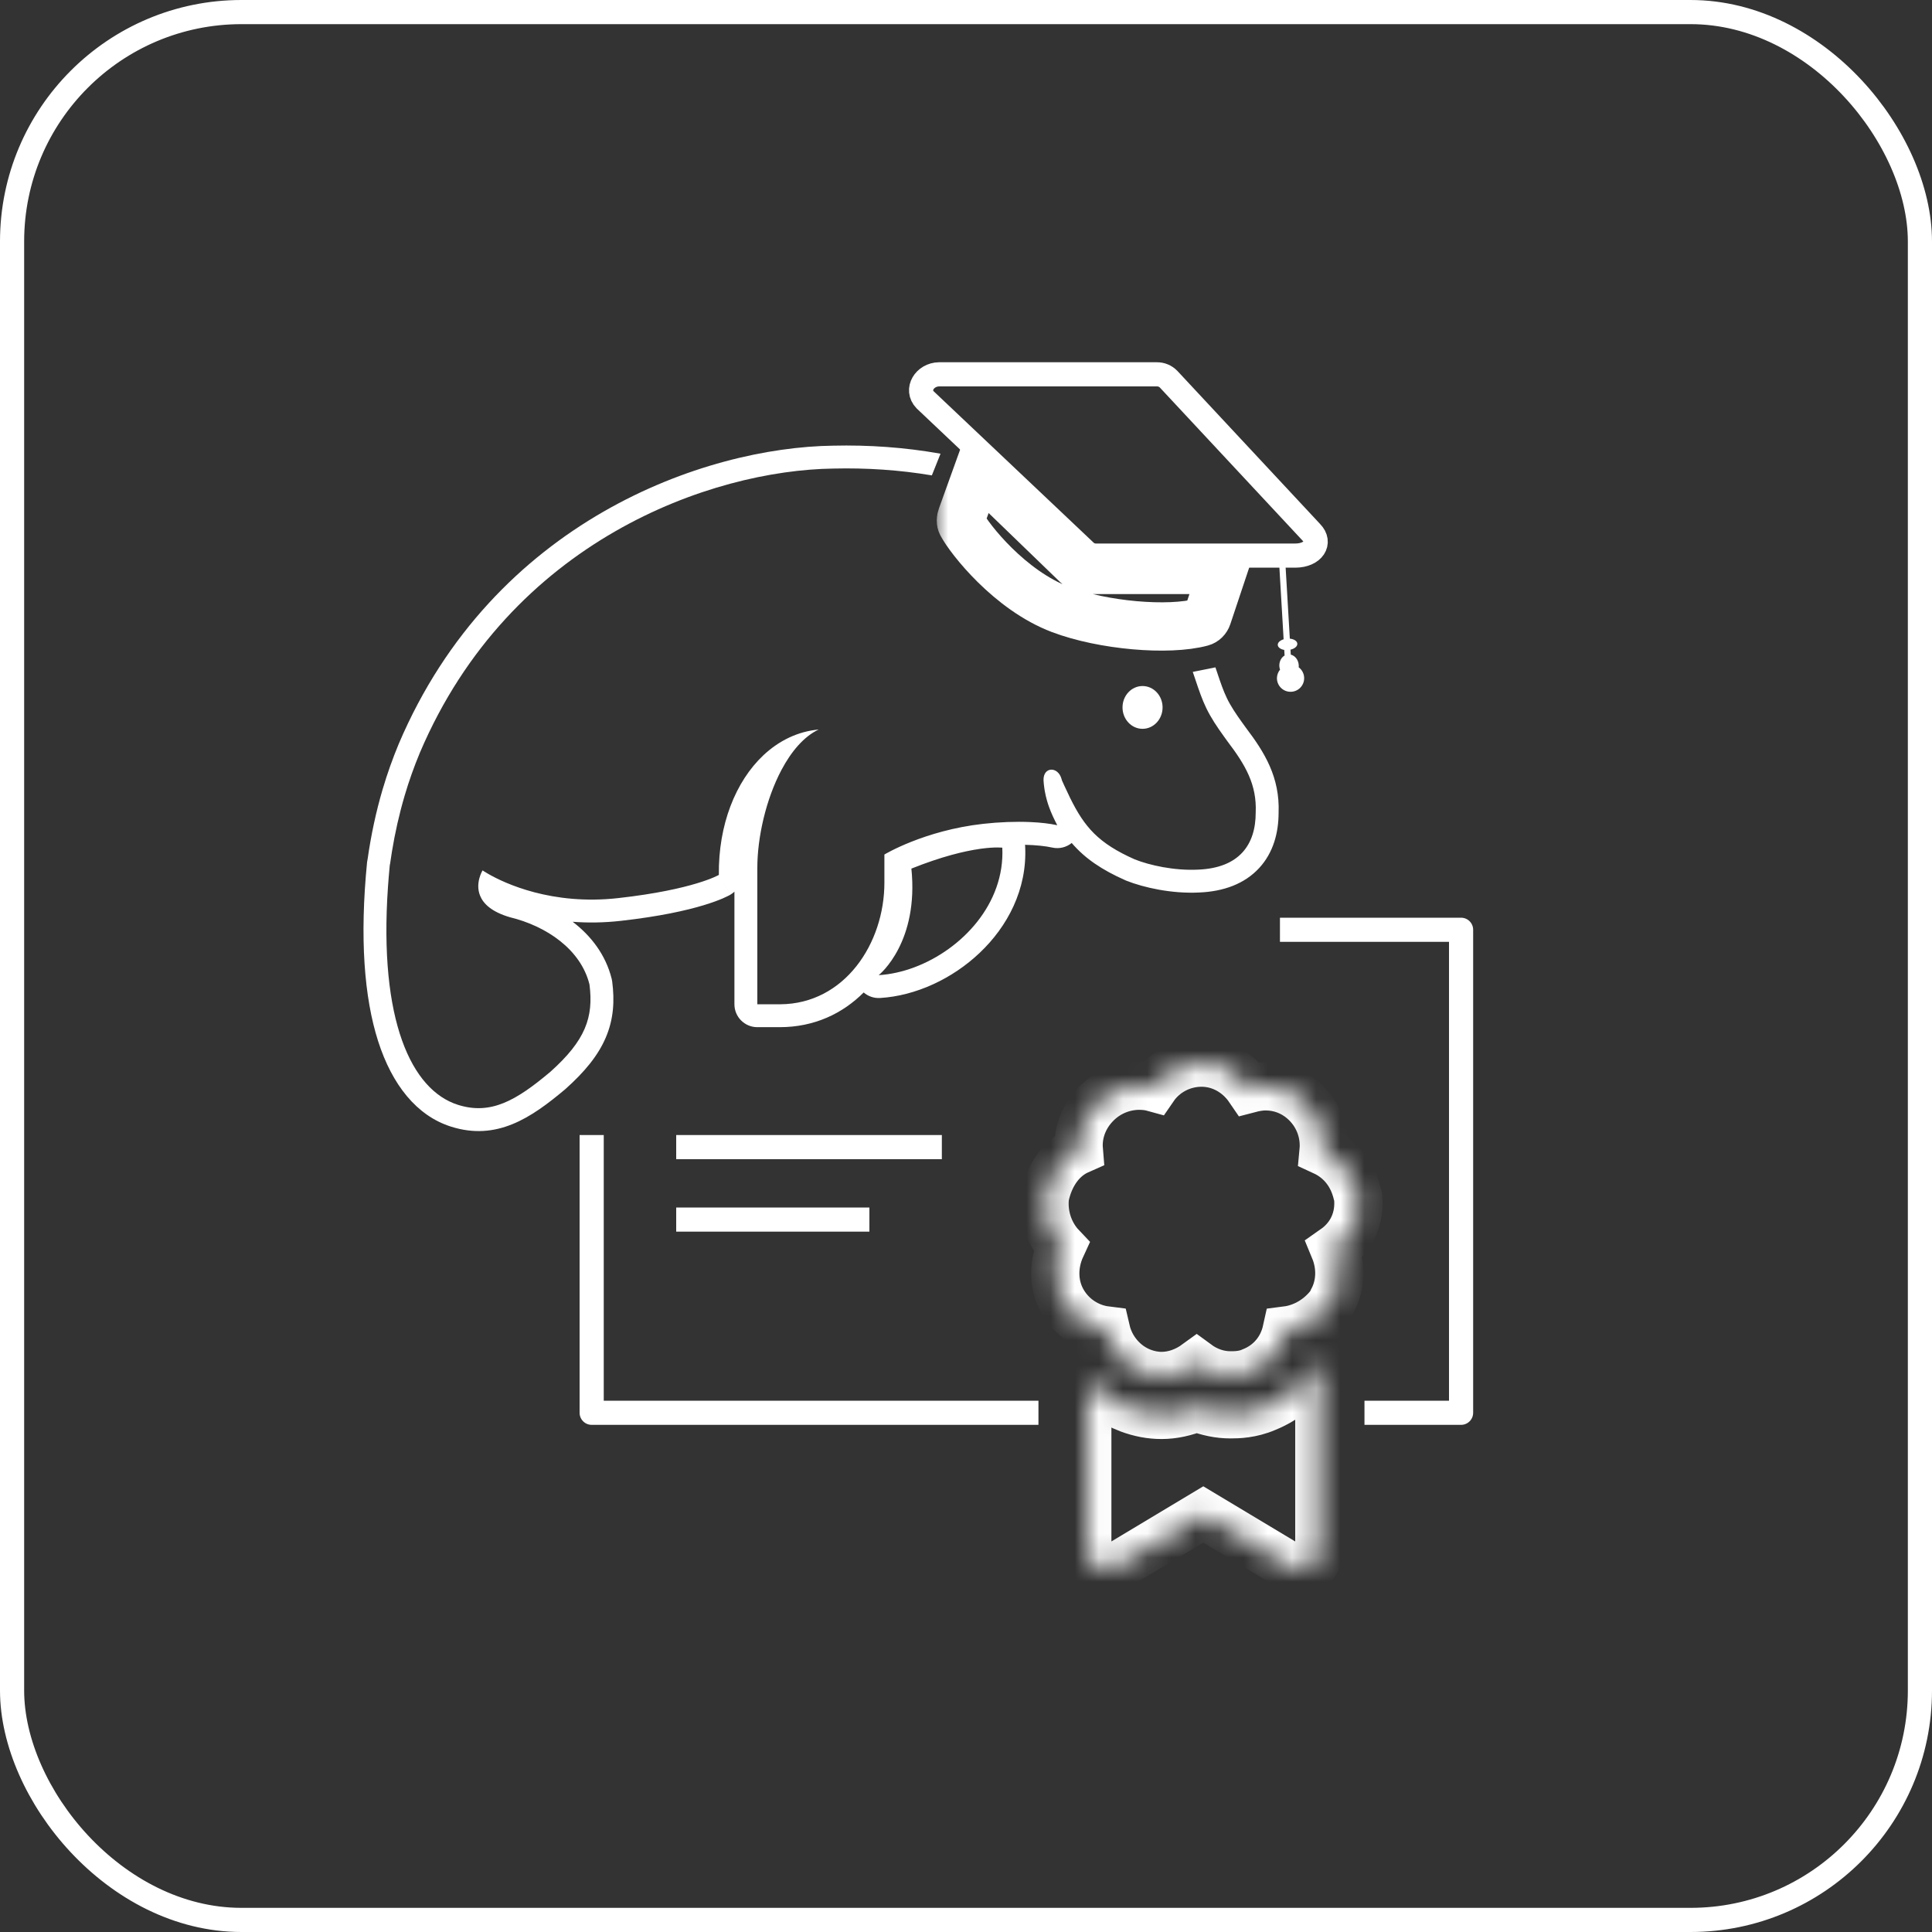 <svg width="80" height="80" viewBox="0 0 80 80" fill="none" xmlns="http://www.w3.org/2000/svg">
<rect x="0" y="0" width="80" height="80" fill="#333333" stroke="none"/>
<rect x="0.5" y="0.5" width="79" height="79" rx="9.5" stroke="white"/>
<path fill-rule="evenodd" clip-rule="evenodd" d="M49.39 27.822C49.43 27.938 49.47 28.055 49.509 28.172L49.509 28.173C49.64 28.564 49.772 28.955 49.949 29.321C50.148 29.733 50.404 30.11 50.669 30.478L50.833 30.706C51.572 31.677 52.046 32.493 51.996 33.64C51.998 34.977 51.316 35.944 49.6 36.01C48.623 36.057 47.6 35.83 46.983 35.583C45.483 34.918 44.909 34.251 44.313 33.044C44.234 32.884 44.154 32.715 44.072 32.534C44.038 32.459 44.004 32.382 43.968 32.303L43.965 32.289C43.962 32.278 43.96 32.267 43.957 32.257C43.811 31.725 43.199 31.741 43.21 32.303C43.213 32.356 43.217 32.409 43.222 32.461C43.228 32.517 43.235 32.573 43.242 32.627C43.248 32.67 43.255 32.712 43.262 32.754C43.286 32.889 43.316 33.018 43.351 33.142C43.377 33.235 43.406 33.325 43.438 33.413C43.533 33.679 43.651 33.926 43.779 34.171C43.467 34.101 43.085 34.058 42.666 34.04C42.056 34.013 41.368 34.039 40.706 34.114C38.263 34.388 36.621 35.384 36.621 35.384V36.545C36.624 39.066 34.97 41.571 32.307 41.585L32.287 41.585H31.359V40.637V35.952C31.357 34.677 31.717 33.093 32.357 31.885C32.765 31.115 33.286 30.497 33.9 30.208C33.038 30.286 32.257 30.667 31.611 31.273C30.461 32.354 29.742 34.151 29.766 36.228C29.766 36.228 28.738 36.836 25.602 37.188C22.845 37.498 20.896 36.573 20.232 36.194C20.067 36.101 19.982 36.041 19.982 36.041C19.982 36.041 19.667 36.552 19.876 37.081C20.009 37.417 20.352 37.759 21.12 37.982C22.618 38.346 24.049 39.309 24.409 40.764C24.583 42.121 24.248 43.077 22.788 44.382C21.379 45.568 20.326 46.18 18.961 45.748C17.03 45.135 15.685 42.244 16.064 36.737C16.083 36.464 16.106 36.185 16.133 35.899L16.144 35.792L16.144 35.792L16.149 35.793L16.149 35.792C16.173 35.62 16.199 35.448 16.227 35.276C16.356 34.485 16.532 33.703 16.757 32.941C16.934 32.339 17.145 31.748 17.385 31.171C21.128 22.368 29.46 19.468 34.518 19.402C35.868 19.37 37.242 19.458 38.586 19.685L38.945 18.787C37.466 18.522 35.961 18.42 34.5 18.454C29.174 18.525 20.44 21.565 16.512 30.8L16.512 30.8L16.509 30.807C16.257 31.414 16.035 32.037 15.848 32.672L15.847 32.673C15.569 33.616 15.363 34.584 15.224 35.561C15.213 35.606 15.205 35.652 15.2 35.698C14.89 38.832 15.078 41.301 15.657 43.112C16.235 44.917 17.252 46.2 18.674 46.651C20.563 47.25 21.984 46.298 23.399 45.107C23.406 45.101 23.413 45.095 23.42 45.089C24.201 44.391 24.762 43.716 25.083 42.965C25.413 42.194 25.451 41.434 25.35 40.644C25.345 40.607 25.338 40.572 25.33 40.536C25.082 39.535 24.473 38.75 23.714 38.169C24.325 38.215 24.992 38.211 25.707 38.13C27.323 37.949 28.422 37.699 29.134 37.484C29.49 37.376 29.75 37.277 29.931 37.2C30.021 37.161 30.091 37.127 30.143 37.101C30.17 37.088 30.191 37.076 30.209 37.067L30.232 37.054L30.241 37.049L30.245 37.046L30.247 37.045L30.248 37.045C30.248 37.044 30.248 37.044 29.766 36.228L30.248 37.044C30.307 37.009 30.362 36.969 30.411 36.923V41.585C30.411 42.108 30.835 42.533 31.359 42.533H32.287H32.288C33.725 42.532 34.894 41.965 35.763 41.096C35.946 41.254 36.187 41.34 36.441 41.325C37.915 41.236 39.435 40.531 40.569 39.453C41.712 38.369 42.537 36.833 42.45 35.054C42.449 35.03 42.447 35.005 42.444 34.981C42.888 34.992 43.281 35.031 43.572 35.096C43.859 35.16 44.155 35.087 44.377 34.906C44.932 35.552 45.627 36.019 46.599 36.45C46.603 36.452 46.607 36.454 46.612 36.456C46.618 36.458 46.625 36.461 46.631 36.464C47.358 36.754 48.515 37.011 49.641 36.957C50.669 36.917 51.536 36.597 52.139 35.944C52.731 35.303 52.942 34.474 52.944 33.66C53.002 32.184 52.359 31.148 51.595 30.141L51.439 29.925L51.438 29.924C51.179 29.563 50.963 29.242 50.802 28.908C50.656 28.605 50.542 28.272 50.408 27.871L50.397 27.837L50.397 27.837C50.374 27.771 50.352 27.704 50.328 27.634L49.39 27.822ZM36.384 40.379C36.871 40.349 37.372 40.237 37.862 40.054C39.836 39.314 41.616 37.413 41.503 35.101C41.503 35.101 41.216 35.063 40.624 35.143C40.602 35.146 40.58 35.15 40.556 35.153C39.935 35.243 39.002 35.461 37.739 35.967C37.892 37.472 37.577 38.556 37.212 39.272C36.826 40.032 36.384 40.379 36.384 40.379Z" fill="white"/>
<path d="M48.14 29.293C48.14 29.782 47.768 30.179 47.31 30.179C46.852 30.179 46.481 29.782 46.481 29.293C46.481 28.803 46.852 28.407 47.31 28.407C47.768 28.407 48.14 28.803 48.14 29.293Z" fill="white"/>
<mask id="path-4-outside-1_5365_1940" maskUnits="userSpaceOnUse" x="38.764" y="17.45" width="14" height="10" fill="black">
<rect fill="white" x="38.764" y="17.45" width="14" height="10"/>
<path d="M43.914 25.238C41.812 24.444 40.15 22.326 39.822 21.701C39.771 21.603 39.783 21.494 39.821 21.389L40.52 19.45L44.593 23.384C44.736 23.523 44.927 23.6 45.126 23.6H50.64L49.996 25.53C49.958 25.644 49.87 25.734 49.755 25.765C48.383 26.136 45.67 25.902 43.914 25.238Z"/>
</mask>
<path d="M43.914 25.238C41.812 24.444 40.15 22.326 39.822 21.701C39.771 21.603 39.783 21.494 39.821 21.389L40.52 19.45L44.593 23.384C44.736 23.523 44.927 23.6 45.126 23.6H50.64L49.996 25.53C49.958 25.644 49.87 25.734 49.755 25.765C48.383 26.136 45.67 25.902 43.914 25.238Z" stroke="white" stroke-width="2" mask="url(#path-4-outside-1_5365_1940)"/>
<path d="M53.706 22.933L52.3 22.93L52.944 22.938L53.152 26.472C53.004 26.516 52.901 26.609 52.91 26.71C52.917 26.808 53.027 26.885 53.178 26.912L53.192 27.144C53.053 27.224 52.962 27.398 52.975 27.594C52.978 27.642 52.99 27.686 53.004 27.728C52.93 27.819 52.883 27.931 52.876 28.057C52.862 28.368 53.103 28.632 53.414 28.645C53.725 28.659 53.988 28.419 54.002 28.108C54.011 27.914 53.92 27.739 53.776 27.631C53.779 27.6 53.781 27.57 53.778 27.539C53.762 27.32 53.623 27.148 53.449 27.108L53.436 26.901C53.606 26.863 53.729 26.761 53.719 26.652C53.712 26.543 53.58 26.462 53.409 26.445L53.202 22.935L53.706 22.942L53.706 22.933Z" fill="white"/>
<path d="M47.898 15.5H38.885C38.294 15.508 37.898 16.129 38.309 16.557L44.905 22.799C45.034 22.933 45.194 23.006 45.378 23.006L53.64 23.006C54.38 23 54.717 22.468 54.3 22.042L48.391 15.704C48.262 15.57 48.086 15.497 47.898 15.5Z" stroke="white"/>
<mask id="path-7-inside-2_5365_1940" fill="white">
<path d="M49.751 44C48.944 44 48.203 44.406 47.774 45.031C47.583 44.978 47.377 44.956 47.173 44.956C46.595 44.956 46.01 45.163 45.547 45.559C44.93 46.091 44.605 46.845 44.67 47.622C43.973 47.93 43.469 48.612 43.269 49.533C43.175 50.297 43.435 51.083 43.945 51.62C43.601 52.365 43.607 53.202 43.995 53.884C44.373 54.55 45.046 54.997 45.797 55.091C45.978 55.871 46.541 56.54 47.298 56.826C47.555 56.924 47.83 56.977 48.099 56.977C48.603 56.977 49.107 56.798 49.551 56.474C49.983 56.792 50.462 56.952 50.953 56.952C51.162 56.952 51.51 56.946 51.829 56.801C52.598 56.499 53.108 55.874 53.28 55.091C53.994 55 54.682 54.591 55.133 53.959C55.148 53.937 55.145 53.906 55.157 53.884C55.527 53.236 55.555 52.438 55.258 51.721C55.968 51.224 56.334 50.441 56.234 49.533C56.231 49.505 56.215 49.486 56.209 49.458C56.024 48.631 55.53 48.005 54.807 47.672C54.882 46.886 54.582 46.1 53.956 45.559C53.515 45.179 52.977 44.981 52.404 44.981C52.182 44.981 51.954 45.022 51.729 45.081C51.275 44.415 50.549 44 49.751 44ZM54.632 56.374C54.588 56.392 54.554 56.405 54.507 56.424C54.072 57.26 53.33 57.92 52.429 58.285C51.813 58.552 51.24 58.562 50.953 58.562C50.474 58.562 50.002 58.461 49.551 58.285C49.085 58.471 48.594 58.587 48.099 58.587C47.636 58.587 47.189 58.499 46.748 58.335C46.063 58.078 45.465 57.637 45.021 57.078V64.195C45.021 64.484 45.171 64.755 45.421 64.899C45.672 65.044 45.975 65.025 46.222 64.874L49.826 62.711L53.431 64.874C53.559 64.95 53.687 65 53.831 65C53.969 65 54.109 64.969 54.231 64.899C54.482 64.755 54.632 64.484 54.632 64.195V56.374Z"/>
</mask>
<path d="M49.751 44C48.944 44 48.203 44.406 47.774 45.031C47.583 44.978 47.377 44.956 47.173 44.956C46.595 44.956 46.01 45.163 45.547 45.559C44.93 46.091 44.605 46.845 44.67 47.622C43.973 47.93 43.469 48.612 43.269 49.533C43.175 50.297 43.435 51.083 43.945 51.62C43.601 52.365 43.607 53.202 43.995 53.884C44.373 54.55 45.046 54.997 45.797 55.091C45.978 55.871 46.541 56.54 47.298 56.826C47.555 56.924 47.83 56.977 48.099 56.977C48.603 56.977 49.107 56.798 49.551 56.474C49.983 56.792 50.462 56.952 50.953 56.952C51.162 56.952 51.51 56.946 51.829 56.801C52.598 56.499 53.108 55.874 53.28 55.091C53.994 55 54.682 54.591 55.133 53.959C55.148 53.937 55.145 53.906 55.157 53.884C55.527 53.236 55.555 52.438 55.258 51.721C55.968 51.224 56.334 50.441 56.234 49.533C56.231 49.505 56.215 49.486 56.209 49.458C56.024 48.631 55.53 48.005 54.807 47.672C54.882 46.886 54.582 46.1 53.956 45.559C53.515 45.179 52.977 44.981 52.404 44.981C52.182 44.981 51.954 45.022 51.729 45.081C51.275 44.415 50.549 44 49.751 44ZM54.632 56.374C54.588 56.392 54.554 56.405 54.507 56.424C54.072 57.26 53.33 57.92 52.429 58.285C51.813 58.552 51.24 58.562 50.953 58.562C50.474 58.562 50.002 58.461 49.551 58.285C49.085 58.471 48.594 58.587 48.099 58.587C47.636 58.587 47.189 58.499 46.748 58.335C46.063 58.078 45.465 57.637 45.021 57.078V64.195C45.021 64.484 45.171 64.755 45.421 64.899C45.672 65.044 45.975 65.025 46.222 64.874L49.826 62.711L53.431 64.874C53.559 64.95 53.687 65 53.831 65C53.969 65 54.109 64.969 54.231 64.899C54.482 64.755 54.632 64.484 54.632 64.195V56.374Z" stroke="white" stroke-width="2" mask="url(#path-7-inside-2_5365_1940)"/>
<path d="M24.5 47V58.5H43M56.5 58.5H60.5V38.5H53" stroke="white" stroke-linejoin="round"/>
<path d="M28 47.5H39M28 50.5H36" stroke="white" stroke-linejoin="round"/>
</svg>
